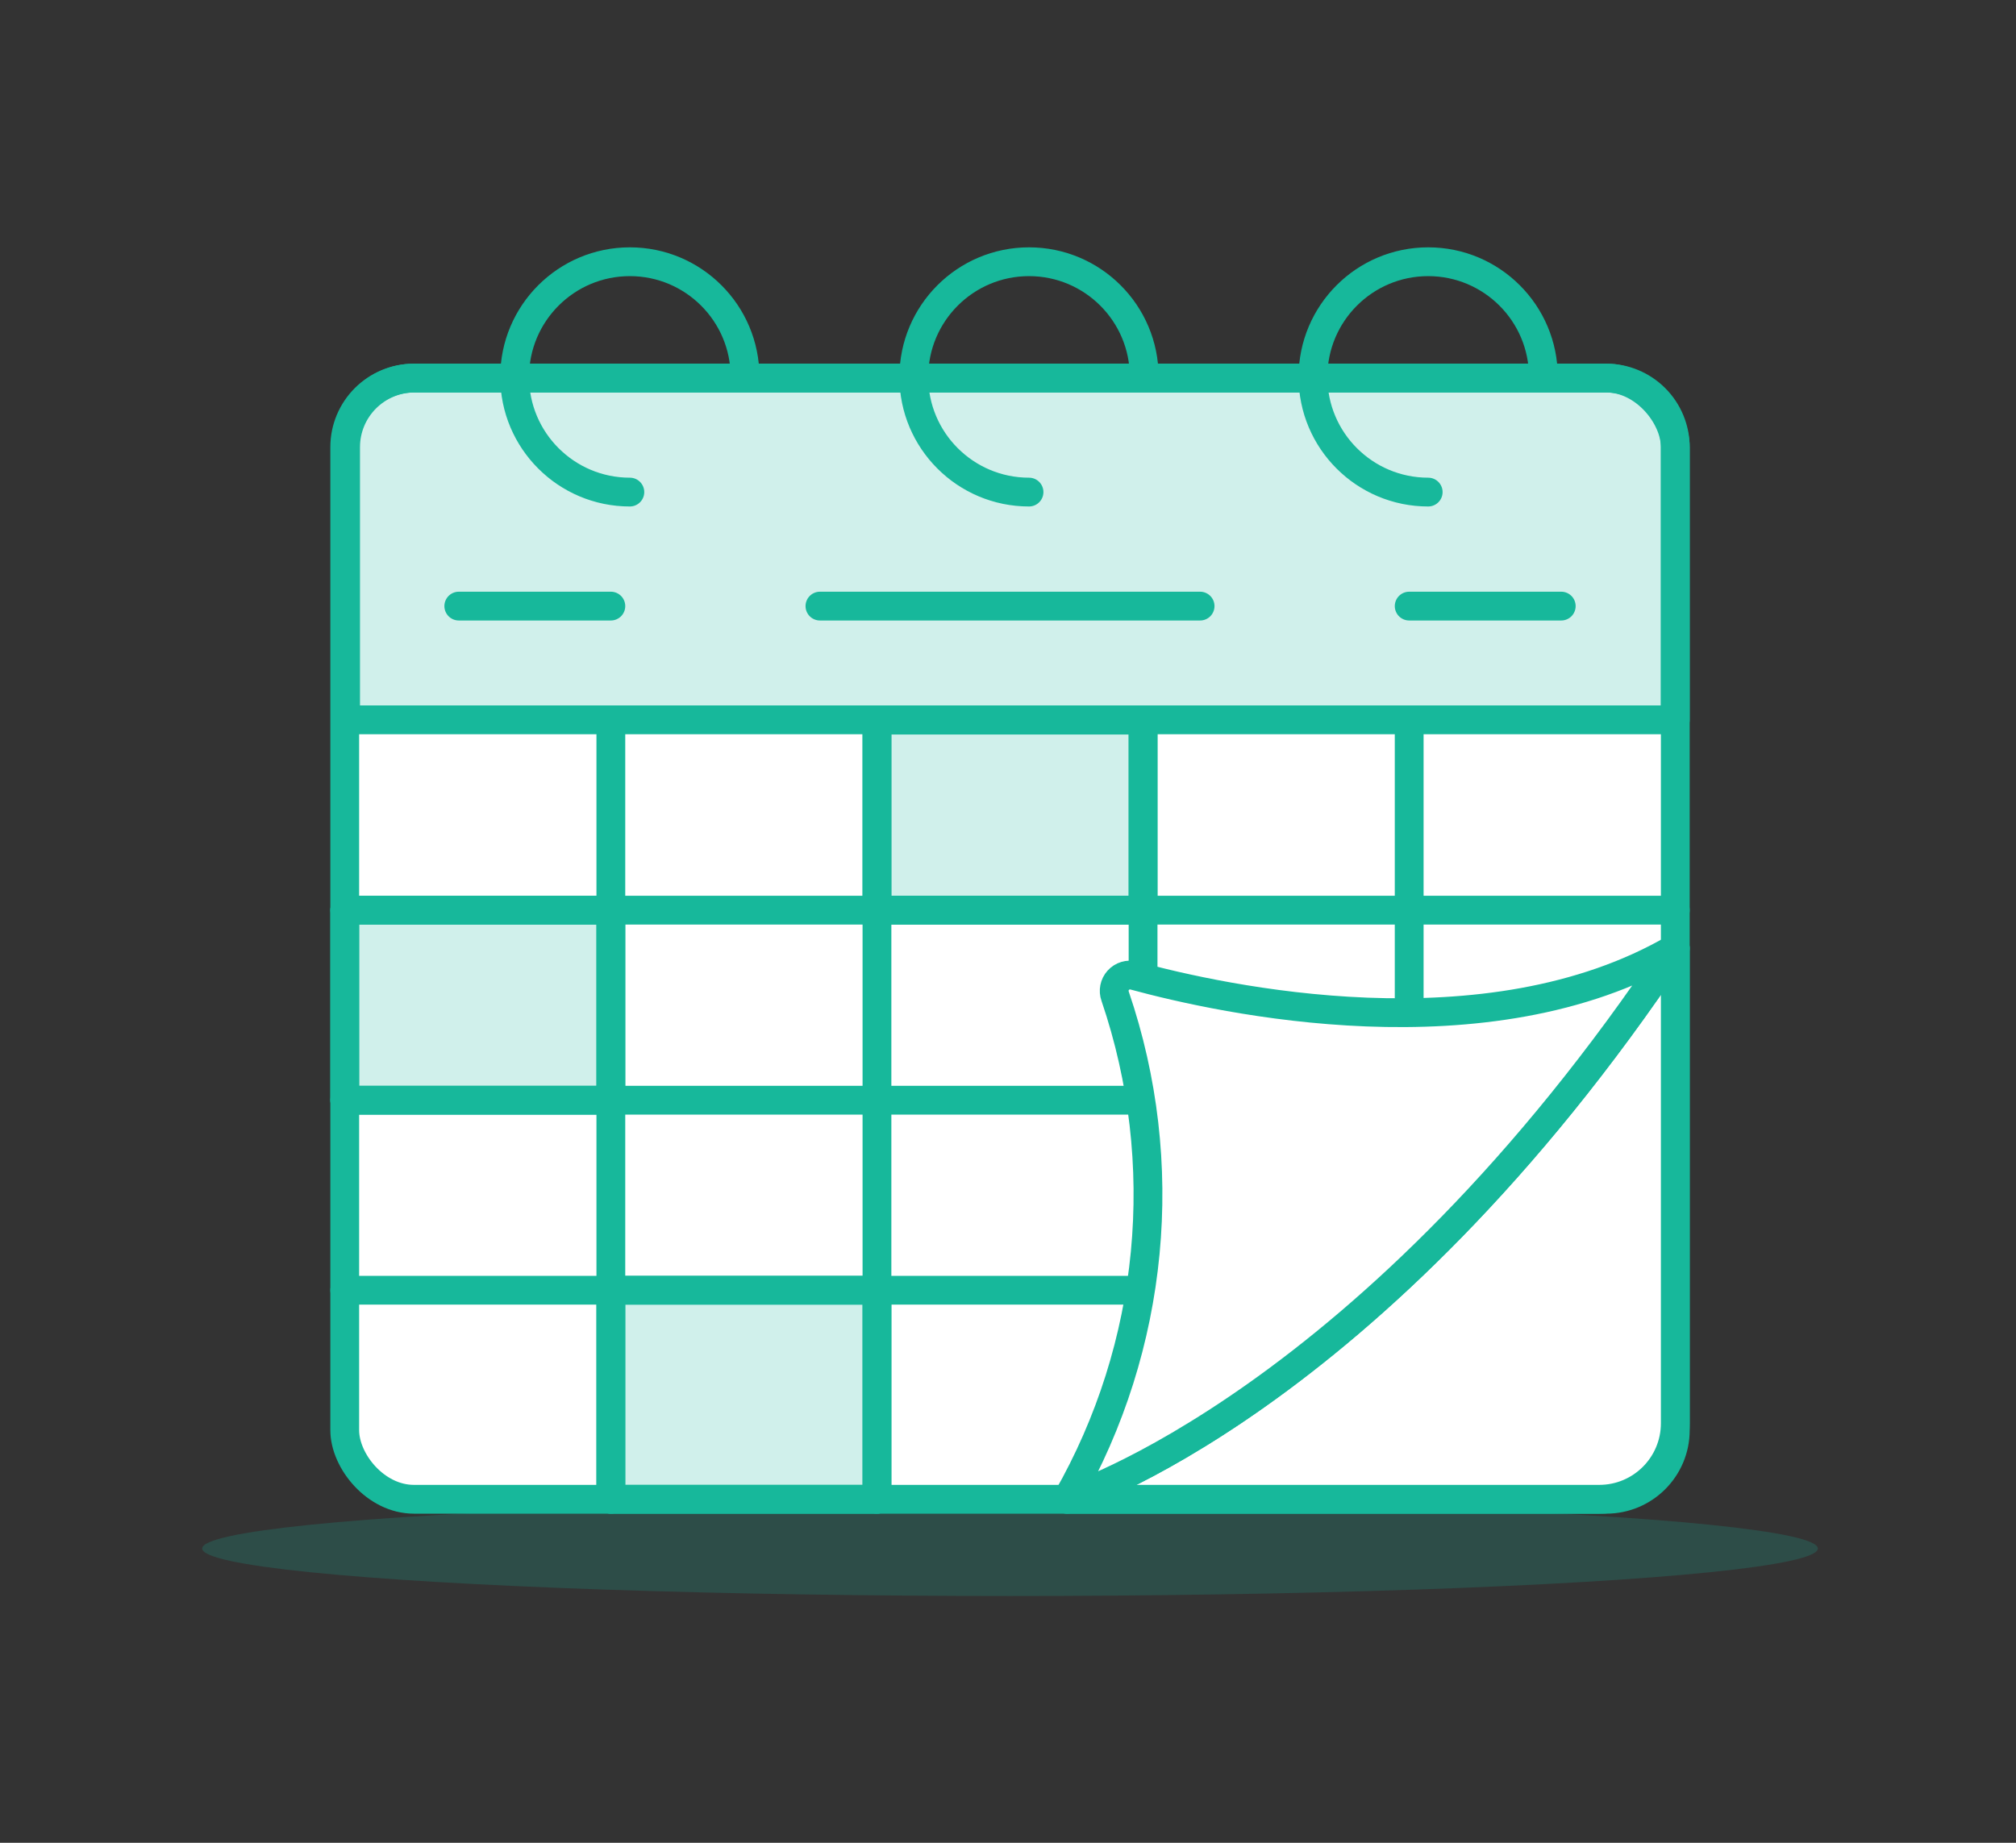 <svg viewBox="0 0 70 64" xmlns="http://www.w3.org/2000/svg"><rect x="0" y="0" width="70" height="64" fill="#333333" stroke="none"/><g fill="none" fill-rule="evenodd" transform="translate(7 9)"><ellipse cx="28.07" cy="44.78" fill="#17b89b" fill-opacity=".2" fill-rule="nonzero" rx="28.05" ry="1.65"/><rect fill="#fff" fill-rule="nonzero" height="38.94" rx="2.4" stroke="#17b89b" stroke-linejoin="round" width="46.2" x="4.97" y="4.13"/><path d="m7.37 4.13h41.4c.637 0 1.247.253 1.697.703.45.45.703 1.061.703 1.697v9.47h-46.17v-9.47c0-1.314 1.056-2.384 2.37-2.4z" fill="#17b89b" fill-opacity=".2" fill-rule="nonzero"/><path d="m51.17 23.93v16.5c0 1.458-1.182 2.64-2.64 2.64h-18.48s10.56-3.3 21.12-19.14z" fill="#fff" fill-rule="nonzero"/><g stroke="#17b89b" stroke-linejoin="round"><path d="m51.17 23.93v16.5c0 1.458-1.182 2.64-2.64 2.64h-18.48s10.56-3.3 21.12-19.14z"/><path d="m7.37 4.13h41.4c.637 0 1.247.253 1.697.703.45.45.703 1.061.703 1.697v9.47h-46.17v-9.47c0-1.314 1.056-2.384 2.37-2.4z"/><path d="m14.87 8.09c-2.209 0-4-1.791-4-4s1.791-4 4-4 4 1.791 4 4" stroke-linecap="round"/><path d="m28.73 8.09c-2.209 0-4-1.791-4-4s1.791-4 4-4 4 1.791 4 4" stroke-linecap="round"/><path d="m42.59 8.09c-2.209 0-4-1.791-4-4s1.791-4 4-4 4 1.791 4 4" stroke-linecap="round"/><path d="m4.97 22.61h46.2" stroke-linecap="round"/><path d="m4.97 29.21h27.61" stroke-linecap="round"/><path d="m4.97 35.81h27.61" stroke-linecap="round"/><path d="m14.21 16.01v27.06" stroke-linecap="round"/><path d="m23.45 16.01v27.06" stroke-linecap="round"/><path d="m32.69 16.01v8.96" stroke-linecap="round"/><path d="m41.93 16.01v10.16" stroke-linecap="round"/><path d="m4.97 22.61h9.24v6.6h-9.24z" fill="#17b89b" fill-opacity=".2" fill-rule="nonzero"/><path d="m14.21 35.81h9.24v7.26h-9.24z" fill="#17b89b" fill-opacity=".2" fill-rule="nonzero"/><path d="m23.45 16.01h9.24v6.6h-9.24z" fill="#17b89b" fill-opacity=".2" fill-rule="nonzero"/><path d="m51.17 23.93c-10.56 15.84-21.12 19.14-21.12 19.14 3.036-5.314 3.644-11.677 1.67-17.47-.069-.191-.027-.404.109-.555.136-.151.344-.214.541-.165 3.05.83 12.25 2.87 18.8-.95z" fill="#fff" fill-rule="nonzero" stroke-linecap="round"/><path d="m21.47 12.05h13.2" stroke-linecap="round"/><path d="m41.93 12.05h5.28" stroke-linecap="round"/><path d="m14.21 12.05h-5.28" stroke-linecap="round"/></g></g></svg>